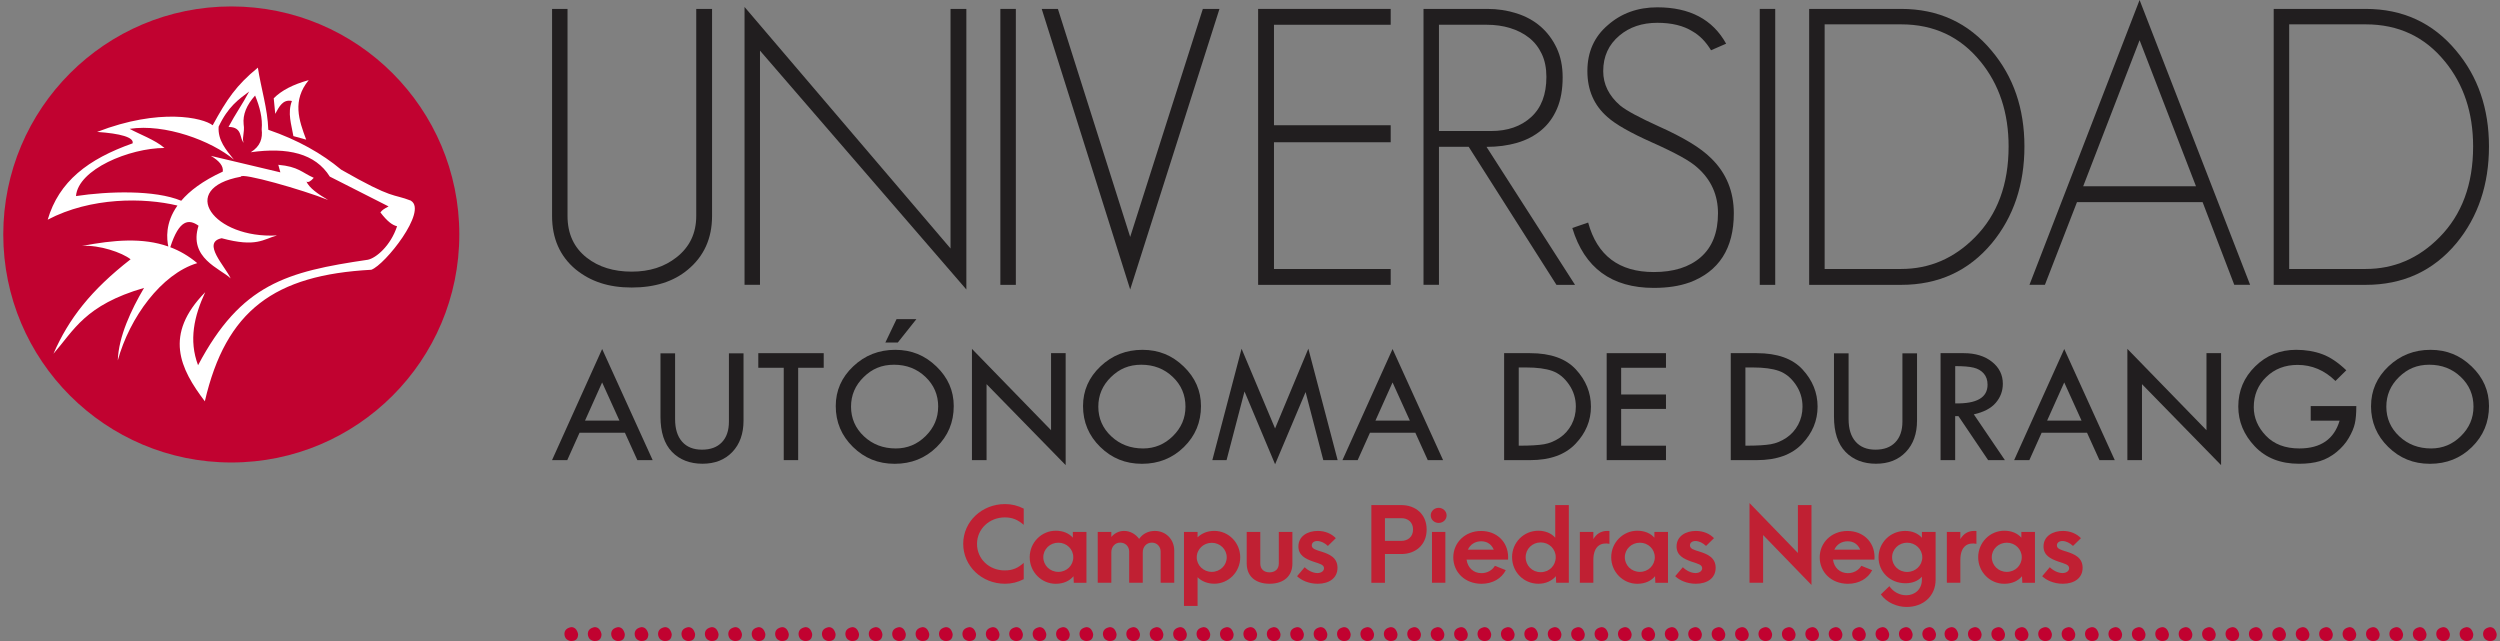 <?xml version="1.0" encoding="UTF-8"?>
<svg id="Capa_1" data-name="Capa 1" xmlns="http://www.w3.org/2000/svg" viewBox="0 0 741.16 190.04">
  <rect x="0" y="0" width="741.16" height="190.04" fill="#808080" stroke="none"/>
  <defs>
    <style>
      .cls-1 {
        fill: #211e1f;
      }

      .cls-2 {
        fill: #fff;
      }

      .cls-3 {
        fill: #c10230;
      }

      .cls-4 {
        fill: #c02033;
      }
    </style>
  </defs>
  <g>
    <g>
      <path class="cls-3" d="M169.35,190.04c-.45,0-.92-.18-1.41-.56-.37-.37-.57-.87-.61-1.5,0-1.12.68-1.81,2.03-2.06,1.02,0,1.7.69,2.03,2.06,0,1.37-.67,2.06-2.03,2.06Z"/>
      <path class="cls-3" d="M176.29,190.04c-.45,0-.92-.18-1.41-.56-.37-.37-.57-.87-.61-1.5,0-1.12.68-1.81,2.03-2.06,1.02,0,1.7.69,2.03,2.06,0,1.37-.68,2.06-2.03,2.06Z"/>
      <path class="cls-3" d="M183.23,190.04c-.46,0-.92-.18-1.42-.56-.37-.37-.57-.87-.62-1.5,0-1.12.68-1.81,2.03-2.06,1.02,0,1.7.69,2.02,2.06,0,1.37-.68,2.06-2.02,2.06Z"/>
      <path class="cls-3" d="M190.17,190.04c-.45,0-.92-.18-1.41-.56-.37-.37-.57-.87-.61-1.5,0-1.12.68-1.81,2.03-2.06,1.02,0,1.7.69,2.03,2.06,0,1.37-.67,2.06-2.03,2.06Z"/>
      <path class="cls-3" d="M197.11,190.04c-.45,0-.92-.18-1.41-.56-.37-.37-.57-.87-.61-1.5,0-1.12.68-1.81,2.03-2.06,1.02,0,1.7.69,2.03,2.06,0,1.37-.67,2.06-2.03,2.06Z"/>
      <path class="cls-3" d="M204.06,190.04c-.45,0-.92-.18-1.42-.56-.36-.37-.57-.87-.61-1.5,0-1.12.68-1.81,2.03-2.06,1.02,0,1.7.69,2.02,2.06,0,1.37-.67,2.06-2.02,2.06Z"/>
      <path class="cls-3" d="M211,190.04c-.45,0-.92-.18-1.42-.56-.37-.37-.57-.87-.61-1.5,0-1.12.68-1.81,2.03-2.06,1.02,0,1.7.69,2.03,2.06,0,1.37-.68,2.06-2.03,2.06Z"/>
      <path class="cls-3" d="M217.94,190.04c-.45,0-.92-.18-1.42-.56-.37-.37-.57-.87-.61-1.5,0-1.12.68-1.81,2.03-2.06,1.02,0,1.69.69,2.03,2.06,0,1.37-.68,2.06-2.03,2.06Z"/>
      <path class="cls-3" d="M224.88,190.04c-.45,0-.92-.18-1.42-.56-.37-.37-.57-.87-.61-1.5,0-1.12.68-1.81,2.03-2.06,1.02,0,1.7.69,2.03,2.06,0,1.37-.68,2.06-2.03,2.06Z"/>
      <path class="cls-3" d="M231.82,190.04c-.45,0-.92-.18-1.41-.56-.37-.37-.57-.87-.61-1.5,0-1.12.68-1.81,2.03-2.06,1.03,0,1.7.69,2.03,2.06,0,1.37-.67,2.06-2.03,2.06Z"/>
      <path class="cls-3" d="M238.76,190.04c-.45,0-.92-.18-1.41-.56-.37-.37-.57-.87-.61-1.5,0-1.12.68-1.81,2.03-2.06,1.02,0,1.7.69,2.02,2.06,0,1.37-.67,2.06-2.02,2.06Z"/>
      <path class="cls-3" d="M245.7,190.04c-.45,0-.92-.18-1.42-.56-.36-.37-.57-.87-.61-1.5,0-1.12.68-1.81,2.03-2.06,1.02,0,1.7.69,2.03,2.06,0,1.37-.67,2.06-2.03,2.06Z"/>
      <path class="cls-3" d="M252.64,190.04c-.45,0-.92-.18-1.41-.56-.37-.37-.57-.87-.61-1.5,0-1.12.68-1.81,2.03-2.06,1.02,0,1.7.69,2.03,2.06,0,1.37-.67,2.06-2.03,2.06Z"/>
      <path class="cls-3" d="M259.59,190.04c-.45,0-.92-.18-1.41-.56-.37-.37-.57-.87-.62-1.5,0-1.12.68-1.81,2.03-2.06,1.02,0,1.7.69,2.02,2.06,0,1.37-.67,2.06-2.02,2.06Z"/>
      <path class="cls-3" d="M266.53,190.04c-.45,0-.92-.18-1.42-.56-.37-.37-.57-.87-.61-1.5,0-1.12.68-1.81,2.03-2.06,1.02,0,1.7.69,2.02,2.06,0,1.37-.67,2.06-2.02,2.06Z"/>
      <path class="cls-3" d="M273.47,190.04c-.45,0-.92-.18-1.42-.56-.37-.37-.57-.87-.61-1.5,0-1.12.68-1.81,2.03-2.06,1.02,0,1.7.69,2.03,2.06,0,1.37-.67,2.06-2.03,2.06Z"/>
      <path class="cls-3" d="M280.41,190.04c-.45,0-.92-.18-1.41-.56-.37-.37-.57-.87-.62-1.5,0-1.12.68-1.81,2.03-2.06,1.03,0,1.7.69,2.03,2.06,0,1.37-.67,2.06-2.03,2.06Z"/>
      <path class="cls-3" d="M287.35,190.04c-.45,0-.92-.18-1.42-.56-.37-.37-.57-.87-.61-1.5,0-1.12.68-1.81,2.03-2.06,1.02,0,1.69.69,2.02,2.06,0,1.37-.67,2.06-2.02,2.06Z"/>
      <path class="cls-3" d="M294.29,190.04c-.45,0-.92-.18-1.41-.56-.37-.37-.57-.87-.61-1.5,0-1.12.68-1.81,2.03-2.06,1.02,0,1.7.69,2.02,2.06,0,1.37-.67,2.06-2.02,2.06Z"/>
      <path class="cls-3" d="M301.23,190.04c-.45,0-.92-.18-1.41-.56-.37-.37-.57-.87-.62-1.5,0-1.12.68-1.81,2.03-2.06,1.03,0,1.7.69,2.03,2.06,0,1.37-.67,2.06-2.03,2.06Z"/>
      <path class="cls-3" d="M308.18,190.04c-.45,0-.92-.18-1.42-.56-.37-.37-.57-.87-.62-1.5,0-1.12.68-1.81,2.03-2.06,1.02,0,1.69.69,2.03,2.06,0,1.37-.67,2.06-2.03,2.06Z"/>
      <path class="cls-3" d="M315.11,190.04c-.45,0-.92-.18-1.41-.56-.37-.37-.57-.87-.61-1.5,0-1.12.67-1.81,2.03-2.06,1.02,0,1.7.69,2.03,2.06,0,1.37-.68,2.06-2.03,2.06Z"/>
      <path class="cls-3" d="M322.06,190.04c-.45,0-.92-.18-1.42-.56-.36-.37-.57-.87-.61-1.5,0-1.12.68-1.81,2.03-2.06,1.02,0,1.7.69,2.03,2.06,0,1.37-.67,2.06-2.03,2.06Z"/>
      <path class="cls-3" d="M329,190.04c-.45,0-.92-.18-1.41-.56-.37-.37-.57-.87-.62-1.5,0-1.12.68-1.81,2.03-2.06,1.02,0,1.7.69,2.03,2.06,0,1.37-.67,2.06-2.03,2.06Z"/>
      <path class="cls-3" d="M335.94,190.04c-.45,0-.92-.18-1.42-.56-.37-.37-.57-.87-.61-1.5,0-1.12.68-1.81,2.03-2.06,1.02,0,1.7.69,2.03,2.06,0,1.37-.68,2.06-2.03,2.06Z"/>
      <path class="cls-3" d="M342.88,190.04c-.45,0-.92-.18-1.42-.56-.36-.37-.57-.87-.61-1.5,0-1.12.68-1.81,2.03-2.06,1.02,0,1.7.69,2.02,2.06,0,1.37-.67,2.06-2.02,2.06Z"/>
      <path class="cls-3" d="M349.82,190.04c-.45,0-.92-.18-1.41-.56-.37-.37-.57-.87-.61-1.5,0-1.12.68-1.81,2.03-2.06,1.03,0,1.7.69,2.03,2.06,0,1.37-.67,2.06-2.03,2.06Z"/>
      <path class="cls-3" d="M356.76,190.04c-.45,0-.92-.18-1.42-.56-.37-.37-.57-.87-.61-1.5,0-1.12.68-1.81,2.03-2.06,1.02,0,1.7.69,2.03,2.06,0,1.37-.67,2.06-2.03,2.06Z"/>
      <path class="cls-3" d="M363.7,190.04c-.45,0-.92-.18-1.41-.56-.37-.37-.57-.87-.61-1.5,0-1.12.68-1.81,2.02-2.06,1.02,0,1.7.69,2.03,2.06,0,1.37-.67,2.06-2.03,2.06Z"/>
      <path class="cls-3" d="M370.64,190.04c-.45,0-.92-.18-1.41-.56-.36-.37-.57-.87-.61-1.5,0-1.12.68-1.81,2.03-2.06,1.02,0,1.7.69,2.03,2.06,0,1.37-.68,2.06-2.03,2.06Z"/>
      <path class="cls-3" d="M377.59,190.04c-.45,0-.92-.18-1.41-.56-.37-.37-.57-.87-.61-1.5,0-1.12.68-1.81,2.03-2.06,1.02,0,1.7.69,2.03,2.06,0,1.37-.67,2.06-2.03,2.06Z"/>
      <path class="cls-3" d="M384.53,190.04c-.45,0-.92-.18-1.41-.56-.37-.37-.57-.87-.61-1.5,0-1.12.68-1.81,2.03-2.06,1.02,0,1.7.69,2.02,2.06,0,1.37-.67,2.06-2.02,2.06Z"/>
      <path class="cls-3" d="M391.47,190.04c-.45,0-.92-.18-1.41-.56-.37-.37-.57-.87-.61-1.5,0-1.12.68-1.81,2.03-2.06,1.02,0,1.7.69,2.03,2.06,0,1.37-.67,2.06-2.03,2.06Z"/>
      <path class="cls-3" d="M398.41,190.04c-.45,0-.92-.18-1.42-.56-.36-.37-.57-.87-.61-1.5,0-1.12.68-1.81,2.03-2.06,1.03,0,1.7.69,2.02,2.06,0,1.37-.67,2.06-2.02,2.06Z"/>
      <path class="cls-3" d="M405.35,190.04c-.46,0-.92-.18-1.42-.56-.37-.37-.57-.87-.62-1.5,0-1.12.68-1.81,2.03-2.06,1.02,0,1.7.69,2.02,2.06,0,1.37-.67,2.06-2.02,2.06Z"/>
      <path class="cls-3" d="M412.29,190.04c-.45,0-.92-.18-1.42-.56-.36-.37-.57-.87-.61-1.5,0-1.12.68-1.81,2.03-2.06,1.02,0,1.7.69,2.02,2.06,0,1.37-.67,2.06-2.02,2.06Z"/>
      <path class="cls-3" d="M419.23,190.04c-.45,0-.92-.18-1.42-.56-.36-.37-.57-.87-.61-1.5,0-1.12.68-1.81,2.03-2.06,1.03,0,1.7.69,2.03,2.06,0,1.37-.68,2.06-2.03,2.06Z"/>
      <path class="cls-3" d="M426.18,190.04c-.45,0-.92-.18-1.41-.56-.37-.37-.57-.87-.62-1.5,0-1.12.68-1.81,2.03-2.06,1.02,0,1.7.69,2.02,2.06,0,1.37-.67,2.06-2.02,2.06Z"/>
      <path class="cls-3" d="M433.12,190.04c-.45,0-.92-.18-1.42-.56-.37-.37-.57-.87-.61-1.5,0-1.12.68-1.81,2.03-2.06,1.02,0,1.7.69,2.03,2.06,0,1.37-.67,2.06-2.03,2.06Z"/>
      <path class="cls-3" d="M440.06,190.04c-.45,0-.92-.18-1.42-.56-.37-.37-.57-.87-.61-1.5,0-1.12.68-1.81,2.03-2.06,1.02,0,1.7.69,2.03,2.06,0,1.37-.68,2.06-2.03,2.06Z"/>
      <path class="cls-3" d="M447,190.04c-.45,0-.92-.18-1.41-.56-.37-.37-.57-.87-.62-1.5,0-1.12.68-1.81,2.03-2.06,1.02,0,1.7.69,2.03,2.06,0,1.37-.67,2.06-2.03,2.06Z"/>
      <path class="cls-3" d="M453.94,190.04c-.45,0-.92-.18-1.42-.56-.37-.37-.57-.87-.61-1.5,0-1.12.68-1.81,2.03-2.06,1.02,0,1.69.69,2.02,2.06,0,1.37-.67,2.06-2.02,2.06Z"/>
      <path class="cls-3" d="M460.88,190.04c-.45,0-.92-.18-1.41-.56-.37-.37-.57-.87-.61-1.5,0-1.12.68-1.81,2.03-2.06,1.03,0,1.7.69,2.02,2.06,0,1.37-.67,2.06-2.02,2.06Z"/>
      <path class="cls-3" d="M467.82,190.04c-.45,0-.92-.18-1.42-.56-.37-.37-.57-.87-.61-1.5,0-1.12.68-1.81,2.03-2.06,1.02,0,1.7.69,2.02,2.06,0,1.37-.67,2.06-2.02,2.06Z"/>
      <path class="cls-3" d="M474.77,190.04c-.45,0-.92-.18-1.42-.56-.37-.37-.57-.87-.62-1.5,0-1.12.68-1.81,2.03-2.06,1.02,0,1.69.69,2.02,2.06,0,1.37-.67,2.06-2.02,2.06Z"/>
      <path class="cls-3" d="M481.7,190.04c-.45,0-.92-.18-1.42-.56-.36-.37-.57-.87-.61-1.5,0-1.12.68-1.81,2.03-2.06,1.02,0,1.7.69,2.03,2.06,0,1.37-.67,2.06-2.03,2.06Z"/>
      <path class="cls-3" d="M488.65,190.04c-.45,0-.92-.18-1.41-.56-.37-.37-.58-.87-.61-1.5,0-1.12.68-1.81,2.03-2.06,1.02,0,1.7.69,2.02,2.06,0,1.37-.67,2.06-2.02,2.06Z"/>
      <path class="cls-3" d="M495.59,190.04c-.45,0-.92-.18-1.41-.56-.37-.37-.57-.87-.62-1.5,0-1.12.68-1.81,2.03-2.06,1.02,0,1.7.69,2.03,2.06,0,1.37-.67,2.06-2.03,2.06Z"/>
      <path class="cls-3" d="M502.53,190.04c-.45,0-.92-.18-1.42-.56-.37-.37-.57-.87-.61-1.5,0-1.12.68-1.81,2.03-2.06,1.02,0,1.7.69,2.02,2.06,0,1.37-.67,2.06-2.02,2.06Z"/>
      <path class="cls-3" d="M509.47,190.04c-.45,0-.92-.18-1.42-.56-.37-.37-.57-.87-.61-1.5,0-1.12.68-1.81,2.03-2.06,1.02,0,1.7.69,2.02,2.06,0,1.37-.67,2.06-2.02,2.06Z"/>
      <path class="cls-3" d="M516.41,190.04c-.45,0-.92-.18-1.41-.56-.37-.37-.57-.87-.61-1.5,0-1.12.68-1.81,2.03-2.06,1.03,0,1.7.69,2.03,2.06,0,1.37-.68,2.06-2.03,2.06Z"/>
      <path class="cls-3" d="M523.36,190.04c-.45,0-.93-.18-1.42-.56-.37-.37-.57-.87-.62-1.5,0-1.12.68-1.81,2.03-2.06,1.02,0,1.7.69,2.02,2.06,0,1.37-.68,2.06-2.02,2.06Z"/>
      <path class="cls-3" d="M530.29,190.04c-.45,0-.92-.18-1.41-.56-.37-.37-.57-.87-.61-1.5,0-1.12.68-1.81,2.03-2.06,1.03,0,1.7.69,2.03,2.06,0,1.37-.67,2.06-2.03,2.06Z"/>
      <path class="cls-3" d="M537.24,190.04c-.45,0-.92-.18-1.41-.56-.37-.37-.57-.87-.61-1.5,0-1.12.68-1.81,2.03-2.06,1.02,0,1.7.69,2.02,2.06,0,1.37-.67,2.06-2.02,2.06Z"/>
      <path class="cls-3" d="M544.18,190.04c-.45,0-.92-.18-1.41-.56-.37-.37-.57-.87-.62-1.5,0-1.12.68-1.81,2.03-2.06,1.03,0,1.7.69,2.03,2.06,0,1.37-.67,2.06-2.03,2.06Z"/>
      <path class="cls-3" d="M551.12,190.04c-.45,0-.92-.18-1.41-.56-.37-.37-.57-.87-.61-1.5,0-1.12.68-1.81,2.03-2.06,1.02,0,1.7.69,2.02,2.06,0,1.37-.67,2.06-2.02,2.06Z"/>
      <path class="cls-3" d="M558.06,190.04c-.45,0-.92-.18-1.41-.56-.37-.37-.57-.87-.62-1.5,0-1.12.68-1.81,2.03-2.06,1.02,0,1.69.69,2.02,2.06,0,1.37-.67,2.06-2.02,2.06Z"/>
      <path class="cls-3" d="M565,190.04c-.45,0-.92-.18-1.42-.56-.37-.37-.57-.87-.61-1.5,0-1.12.68-1.81,2.03-2.06,1.02,0,1.7.69,2.03,2.06,0,1.37-.67,2.06-2.03,2.06Z"/>
      <path class="cls-3" d="M571.94,190.04c-.45,0-.92-.18-1.42-.56-.37-.37-.57-.87-.62-1.5,0-1.12.68-1.81,2.03-2.06,1.02,0,1.7.69,2.03,2.06,0,1.37-.67,2.06-2.03,2.06Z"/>
    </g>
    <g>
      <path class="cls-3" d="M578.51,190.04c-.45,0-.92-.18-1.41-.56-.37-.37-.57-.87-.61-1.5,0-1.12.68-1.81,2.03-2.06,1.02,0,1.7.69,2.03,2.06,0,1.37-.67,2.06-2.03,2.06Z"/>
      <path class="cls-3" d="M585.46,190.04c-.45,0-.92-.18-1.42-.56-.37-.37-.57-.87-.61-1.5,0-1.12.68-1.81,2.03-2.06,1.02,0,1.7.69,2.02,2.06,0,1.37-.67,2.06-2.02,2.06Z"/>
      <path class="cls-3" d="M592.4,190.04c-.45,0-.92-.18-1.42-.56-.37-.37-.57-.87-.61-1.5,0-1.12.68-1.81,2.03-2.06,1.02,0,1.7.69,2.02,2.06,0,1.37-.68,2.06-2.02,2.06Z"/>
      <path class="cls-3" d="M599.34,190.04c-.45,0-.92-.18-1.41-.56-.37-.37-.57-.87-.62-1.5,0-1.12.68-1.81,2.03-2.06,1.03,0,1.7.69,2.03,2.06,0,1.37-.68,2.06-2.03,2.06Z"/>
      <path class="cls-3" d="M606.28,190.04c-.45,0-.92-.18-1.41-.56-.37-.37-.57-.87-.61-1.5,0-1.12.68-1.81,2.03-2.06,1.03,0,1.7.69,2.03,2.06,0,1.37-.67,2.06-2.03,2.06Z"/>
      <path class="cls-3" d="M613.22,190.04c-.45,0-.92-.18-1.41-.56-.37-.37-.57-.87-.61-1.5,0-1.12.68-1.81,2.03-2.06,1.02,0,1.7.69,2.02,2.06,0,1.37-.67,2.06-2.02,2.06Z"/>
      <path class="cls-3" d="M620.16,190.04c-.45,0-.92-.18-1.41-.56-.37-.37-.57-.87-.62-1.5,0-1.12.68-1.81,2.03-2.06,1.03,0,1.7.69,2.03,2.06,0,1.37-.68,2.06-2.03,2.06Z"/>
      <path class="cls-3" d="M627.11,190.04c-.45,0-.92-.18-1.42-.56-.36-.37-.57-.87-.61-1.5,0-1.12.68-1.81,2.03-2.06,1.02,0,1.7.69,2.02,2.06,0,1.37-.67,2.06-2.02,2.06Z"/>
      <path class="cls-3" d="M634.05,190.04c-.45,0-.92-.18-1.41-.56-.37-.37-.58-.87-.62-1.5,0-1.12.68-1.81,2.03-2.06,1.02,0,1.69.69,2.02,2.06,0,1.37-.67,2.06-2.02,2.06Z"/>
      <path class="cls-3" d="M640.99,190.04c-.45,0-.92-.18-1.42-.56-.37-.37-.57-.87-.61-1.5,0-1.12.67-1.81,2.03-2.06,1.02,0,1.69.69,2.02,2.06,0,1.37-.68,2.06-2.02,2.06Z"/>
      <path class="cls-3" d="M647.93,190.04c-.45,0-.92-.18-1.42-.56-.37-.37-.57-.87-.61-1.5,0-1.12.68-1.81,2.03-2.06,1.03,0,1.7.69,2.03,2.06,0,1.37-.68,2.06-2.03,2.06Z"/>
      <path class="cls-3" d="M654.87,190.04c-.45,0-.93-.18-1.42-.56-.37-.37-.57-.87-.61-1.5,0-1.12.68-1.81,2.03-2.06,1.02,0,1.7.69,2.02,2.06,0,1.37-.67,2.06-2.02,2.06Z"/>
      <path class="cls-3" d="M661.81,190.04c-.45,0-.92-.18-1.41-.56-.37-.37-.57-.87-.61-1.5,0-1.12.68-1.81,2.03-2.06,1.02,0,1.7.69,2.02,2.06,0,1.37-.67,2.06-2.02,2.06Z"/>
      <path class="cls-3" d="M668.75,190.04c-.45,0-.92-.18-1.42-.56-.37-.37-.57-.87-.61-1.5,0-1.12.68-1.81,2.03-2.06,1.02,0,1.7.69,2.03,2.06,0,1.37-.68,2.06-2.03,2.06Z"/>
      <path class="cls-3" d="M675.69,190.04c-.45,0-.92-.18-1.42-.56-.37-.37-.57-.87-.61-1.5,0-1.12.68-1.81,2.03-2.06,1.02,0,1.7.69,2.02,2.06,0,1.37-.67,2.06-2.02,2.06Z"/>
      <path class="cls-3" d="M682.64,190.04c-.45,0-.92-.18-1.41-.56-.37-.37-.58-.87-.62-1.5,0-1.12.68-1.81,2.03-2.06,1.02,0,1.7.69,2.03,2.06,0,1.37-.68,2.06-2.03,2.06Z"/>
      <path class="cls-3" d="M689.58,190.04c-.45,0-.92-.18-1.42-.56-.36-.37-.57-.87-.61-1.5,0-1.12.68-1.81,2.03-2.06,1.02,0,1.7.69,2.02,2.06,0,1.37-.67,2.06-2.02,2.06Z"/>
      <path class="cls-3" d="M696.52,190.04c-.45,0-.92-.18-1.42-.56-.36-.37-.57-.87-.61-1.5,0-1.12.68-1.81,2.03-2.06,1.02,0,1.7.69,2.02,2.06,0,1.37-.67,2.06-2.02,2.06Z"/>
      <path class="cls-3" d="M703.46,190.04c-.45,0-.92-.18-1.41-.56-.37-.37-.57-.87-.61-1.5,0-1.12.68-1.81,2.03-2.06,1.02,0,1.7.69,2.02,2.06,0,1.37-.67,2.06-2.02,2.06Z"/>
      <path class="cls-3" d="M710.4,190.04c-.45,0-.92-.18-1.42-.56-.37-.37-.57-.87-.61-1.5,0-1.12.68-1.81,2.03-2.06,1.02,0,1.7.69,2.03,2.06,0,1.37-.68,2.06-2.03,2.06Z"/>
      <path class="cls-3" d="M717.34,190.04c-.45,0-.92-.18-1.41-.56-.37-.37-.57-.87-.61-1.5,0-1.12.68-1.81,2.03-2.06,1.03,0,1.7.69,2.03,2.06,0,1.37-.67,2.06-2.03,2.06Z"/>
      <path class="cls-3" d="M724.28,190.04c-.45,0-.92-.18-1.41-.56-.37-.37-.57-.87-.61-1.5,0-1.12.67-1.81,2.03-2.06,1.02,0,1.7.69,2.02,2.06,0,1.37-.67,2.06-2.02,2.06Z"/>
      <path class="cls-3" d="M731.23,190.04c-.45,0-.92-.18-1.42-.56-.37-.37-.57-.87-.62-1.5,0-1.12.68-1.81,2.03-2.06,1.02,0,1.7.69,2.02,2.06,0,1.37-.67,2.06-2.02,2.06Z"/>
      <path class="cls-3" d="M738.16,190.04c-.45,0-.92-.18-1.41-.56-.37-.37-.57-.87-.61-1.5,0-1.12.68-1.81,2.03-2.06,1.02,0,1.7.69,2.02,2.06,0,1.37-.67,2.06-2.02,2.06Z"/>
    </g>
  </g>
  <g>
    <path class="cls-3" d="M136.17,69.52c0,37.34-30.27,67.59-67.59,67.59S.97,106.85.97,69.52,31.22,1.91,68.58,1.91s67.59,30.28,67.59,67.61Z"/>
    <g>
      <g>
        <path class="cls-1" d="M178.52,103.48l14.97,32.93h-4.54l-3.68-8.11h-13.46l-3.64,8.11h-4.51l14.85-32.93ZM178.51,113.38l-5.07,11.31h10.2l-5.13-11.31Z"/>
        <path class="cls-1" d="M195.81,104.75h4.33v19.5c0,2.89.69,5.12,2.08,6.69,1.38,1.58,3.35,2.37,5.89,2.37s4.49-.72,5.89-2.18c1.4-1.45,2.1-3.5,2.1-6.14v-20.24h4.33v19.94c0,3.88-1.11,6.99-3.32,9.31-2.22,2.32-5.17,3.48-8.85,3.48s-6.78-1.17-9.05-3.53c-2.27-2.36-3.4-5.83-3.4-10.43v-18.77Z"/>
        <path class="cls-1" d="M224.81,104.7h19.39v4.33h-7.57v27.38h-4.28v-27.38h-7.54v-4.33Z"/>
        <path class="cls-1" d="M247.77,120.37c0-4.57,1.73-8.5,5.18-11.76,3.45-3.27,7.6-4.9,12.45-4.9s8.81,1.65,12.22,4.94c3.42,3.29,5.13,7.2,5.13,11.73,0,4.8-1.69,8.85-5.07,12.16-3.38,3.31-7.52,4.96-12.44,4.96s-8.97-1.67-12.37-5c-3.4-3.33-5.1-7.37-5.1-12.12ZM278.14,120.57c0-3.5-1.26-6.44-3.78-8.84-2.52-2.4-5.63-3.6-9.31-3.6s-6.51,1.22-9,3.66c-2.5,2.44-3.75,5.36-3.75,8.78s1.28,6.4,3.84,8.79c2.56,2.4,5.71,3.59,9.42,3.59,3.42,0,6.37-1.22,8.85-3.67,2.48-2.45,3.72-5.35,3.72-8.72ZM262.48,101.54l3.31-6.92h5.88l-5.5,6.92h-3.69Z"/>
        <path class="cls-1" d="M288.15,103.43l23.45,24.11v-22.84h4.33v33.19l-23.45-24v22.52h-4.33v-32.98Z"/>
        <path class="cls-1" d="M321.08,120.37c0-4.57,1.73-8.5,5.18-11.76,3.45-3.27,7.6-4.9,12.44-4.9s8.81,1.65,12.22,4.94c3.42,3.29,5.13,7.2,5.13,11.73,0,4.8-1.69,8.85-5.07,12.16-3.38,3.31-7.52,4.96-12.43,4.96s-8.97-1.67-12.37-5c-3.4-3.33-5.1-7.37-5.1-12.12ZM351.45,120.57c0-3.5-1.26-6.44-3.78-8.84-2.52-2.4-5.63-3.6-9.31-3.6s-6.5,1.22-9,3.66c-2.5,2.44-3.75,5.36-3.75,8.78s1.28,6.4,3.85,8.79c2.56,2.4,5.71,3.59,9.42,3.59,3.42,0,6.37-1.22,8.85-3.67,2.48-2.45,3.72-5.35,3.72-8.72Z"/>
        <path class="cls-1" d="M387.88,103.38l8.68,33.03h-4.25l-5.25-20.18-9.04,21.41-9.07-21.58-5.32,20.36h-4.22l8.67-33.03,9.93,23.63,9.86-23.63Z"/>
        <path class="cls-1" d="M412.85,103.48l14.97,32.93h-4.54l-3.68-8.11h-13.46l-3.64,8.11h-4.51l14.85-32.93ZM412.84,113.38l-5.07,11.31h10.2l-5.13-11.31Z"/>
        <path class="cls-1" d="M445.92,104.7h7.69c6.09,0,10.62,1.61,13.59,4.83,2.97,3.22,4.46,6.89,4.46,11.03s-1.54,7.85-4.61,11.05c-3.07,3.2-7.53,4.8-13.39,4.8h-7.74v-31.71ZM450.25,108.93v23.2h.25c3.22,0,5.64-.15,7.27-.43,1.63-.29,3.17-.93,4.63-1.91,1.46-.98,2.62-2.28,3.49-3.89.86-1.62,1.29-3.4,1.29-5.34,0-2.44-.69-4.65-2.07-6.62-1.38-1.98-3.02-3.3-4.94-3.98-1.92-.68-4.49-1.02-7.73-1.02h-2.19Z"/>
        <path class="cls-1" d="M476.32,104.7h17.58v4.33h-13.29v7.92h13.29v4.28h-13.29v10.9h13.29v4.28h-17.58v-31.71Z"/>
        <path class="cls-1" d="M513.11,104.7h7.69c6.09,0,10.62,1.61,13.59,4.83,2.97,3.22,4.46,6.89,4.46,11.03s-1.54,7.85-4.61,11.05c-3.07,3.2-7.53,4.8-13.39,4.8h-7.74v-31.71ZM517.45,108.93v23.2h.25c3.22,0,5.64-.15,7.27-.43,1.63-.29,3.17-.93,4.63-1.91,1.46-.98,2.62-2.28,3.49-3.89.86-1.62,1.29-3.4,1.29-5.34,0-2.44-.69-4.65-2.06-6.62-1.38-1.98-3.03-3.3-4.95-3.98-1.92-.68-4.49-1.02-7.73-1.02h-2.19Z"/>
        <path class="cls-1" d="M543.71,104.75h4.33v19.5c0,2.89.69,5.12,2.08,6.69,1.39,1.58,3.35,2.37,5.88,2.37s4.49-.72,5.89-2.18c1.4-1.45,2.11-3.5,2.11-6.14v-20.24h4.33v19.94c0,3.88-1.1,6.99-3.32,9.31-2.21,2.32-5.16,3.48-8.85,3.48s-6.78-1.17-9.05-3.53c-2.27-2.36-3.4-5.83-3.4-10.43v-18.77Z"/>
        <path class="cls-1" d="M575.32,104.7h6.87c3.42,0,6.2.85,8.35,2.55,2.15,1.7,3.23,3.88,3.23,6.53,0,2.12-.7,4-2.09,5.63-1.39,1.63-3.56,2.77-6.51,3.43l9.21,13.57h-4.97l-8.8-13.04h-.97v13.04h-4.33v-31.71ZM579.65,108.54v11.05c6.39.13,9.59-1.72,9.59-5.55,0-1.34-.37-2.44-1.12-3.3-.75-.86-1.74-1.44-2.99-1.74-1.24-.31-3.07-.46-5.48-.46Z"/>
        <path class="cls-1" d="M611.98,103.48l14.97,32.93h-4.54l-3.68-8.11h-13.46l-3.64,8.11h-4.51l14.85-32.93ZM611.97,113.38l-5.07,11.31h10.2l-5.13-11.31Z"/>
        <path class="cls-1" d="M630.69,103.43l23.45,24.11v-22.84h4.33v33.19l-23.45-24v22.52h-4.33v-32.98Z"/>
        <path class="cls-1" d="M695.59,109.78l-3.21,3.16c-3.24-3.17-6.98-4.76-11.23-4.76-3.72,0-6.81,1.19-9.28,3.58-2.47,2.39-3.71,5.37-3.71,8.95,0,3.13,1.2,5.96,3.6,8.47,2.4,2.51,5.71,3.77,9.92,3.77,6.33,0,10.3-2.75,11.93-8.24h-8.57v-4.33h13.52c0,2.17-.14,3.9-.44,5.2-.29,1.29-.89,2.72-1.81,4.28-.91,1.56-2.13,2.95-3.65,4.19-1.52,1.23-3.14,2.12-4.88,2.65-1.73.53-3.81.79-6.21.79-5.48,0-9.85-1.72-13.11-5.16-3.26-3.44-4.89-7.38-4.89-11.81,0-4.66,1.67-8.63,5.01-11.9,3.34-3.28,7.38-4.91,12.12-4.91,2.83,0,5.4.43,7.73,1.28,2.33.85,4.72,2.45,7.16,4.79Z"/>
        <path class="cls-1" d="M702.93,120.37c0-4.57,1.73-8.5,5.17-11.76,3.46-3.27,7.6-4.9,12.45-4.9s8.8,1.65,12.22,4.94c3.42,3.29,5.13,7.2,5.13,11.73,0,4.8-1.69,8.85-5.07,12.16-3.38,3.31-7.52,4.96-12.44,4.96s-8.97-1.67-12.37-5c-3.4-3.33-5.1-7.37-5.1-12.12ZM733.3,120.57c0-3.5-1.26-6.44-3.78-8.84-2.52-2.4-5.63-3.6-9.31-3.6s-6.5,1.22-9,3.66c-2.5,2.44-3.75,5.36-3.75,8.78s1.28,6.4,3.85,8.79c2.56,2.4,5.71,3.59,9.42,3.59,3.42,0,6.37-1.22,8.85-3.67,2.48-2.45,3.72-5.35,3.72-8.72Z"/>
      </g>
      <g>
        <path class="cls-1" d="M203.89,79.97c-4.2,3.51-9.75,5.27-16.62,5.27s-12.18-1.79-16.61-5.38c-4.66-3.9-6.99-9.17-6.99-15.82V2.64h4.58v61.4c0,5.27,1.91,9.4,5.73,12.38,3.51,2.74,7.95,4.11,13.29,4.11s9.7-1.42,13.29-4.24c3.9-3.06,5.85-7.14,5.85-12.26V2.64h4.69v61.4c0,6.65-2.41,11.96-7.21,15.93Z"/>
        <path class="cls-1" d="M225.31,15.01v69.43h-4.58V2.07l61.07,71.6V2.64h4.69v83.18L225.31,15.01Z"/>
        <path class="cls-1" d="M296.57,84.44V2.64h4.59v81.81h-4.59Z"/>
        <path class="cls-1" d="M335.06,85.82L308.83,2.64h4.8l21.43,67.6L356.6,2.64h4.93l-26.47,83.18Z"/>
        <path class="cls-1" d="M372.99,84.44V2.64h39.3v4.7h-34.6v29.79h34.6v5.04h-34.6v37.58h34.6v4.7h-39.3Z"/>
        <path class="cls-1" d="M461.43,84.44l-26.01-40.91h-8.82v40.91h-4.58V2.64h18.91c3.05,0,5.95.44,8.7,1.32,2.75.88,5.12,2.18,7.1,3.9,1.99,1.73,3.57,3.84,4.76,6.36,1.19,2.52,1.78,5.43,1.78,8.7,0,3.59-.55,6.7-1.66,9.28-1.11,2.6-2.67,4.73-4.7,6.42-2.02,1.68-4.42,2.92-7.16,3.72-2.75.8-5.77,1.2-9.05,1.2l26.24,40.91h-5.5ZM457.08,15.99c-.92-1.95-2.18-3.55-3.78-4.81-1.61-1.27-3.48-2.22-5.62-2.87-2.13-.65-4.42-.97-6.88-.97h-14.2v31.5h15.47c4.88,0,8.84-1.37,11.85-4.12,3.02-2.75,4.53-6.72,4.53-11.92,0-2.6-.45-4.87-1.37-6.81Z"/>
        <path class="cls-1" d="M500.84,83.75c-2.98,1.07-6.49,1.6-10.54,1.6-12.52,0-20.59-5.92-24.17-17.76l4.7-1.61c2.67,9.78,9.16,14.67,19.47,14.67,5.88,0,10.5-1.45,13.86-4.36,3.45-2.98,5.16-7.34,5.16-13.06,0-5.42-2.02-9.93-6.08-13.52-1.07-.99-2.71-2.1-4.92-3.32-2.22-1.22-5.04-2.6-8.48-4.13-6.49-2.9-10.92-5.42-13.28-7.56-3.97-3.44-5.96-7.98-5.96-13.63s2.03-10.19,6.07-13.63c3.97-3.5,8.86-5.27,14.67-5.27,9.62,0,16.42,3.6,20.39,10.78l-4.47,1.95c-1.53-2.52-3.36-4.39-5.5-5.61-2.68-1.68-6.15-2.53-10.43-2.53-4.5,0-8.25,1.26-11.23,3.78-3.2,2.68-4.81,6.19-4.81,10.55,0,3.9,1.68,7.29,5.04,10.2,1.9,1.54,5.73,3.59,11.46,6.19,3.59,1.6,6.68,3.19,9.28,4.76,2.6,1.56,4.69,3.15,6.3,4.76,4.43,4.35,6.64,9.77,6.64,16.26,0,10.39-4.39,17.23-13.18,20.51Z"/>
        <path class="cls-1" d="M521.7,84.44V2.64h4.59v81.81h-4.59Z"/>
        <path class="cls-1" d="M590.54,72.07c-6.87,8.25-15.84,12.38-26.92,12.38h-27.27V2.64h27.27c11,0,19.94,4.12,26.81,12.38,6.5,7.71,9.74,17.18,9.74,28.41s-3.2,20.85-9.63,28.64ZM587.12,18.22c-5.96-7.33-13.79-11-23.5-11h-22.68v72.52h22.68c8.41,0,15.71-3.13,21.89-9.4,6.65-6.71,9.97-15.69,9.97-26.92,0-10.01-2.79-18.41-8.36-25.21Z"/>
        <path class="cls-1" d="M662.38,84.44l-9.39-24.52h-37.24l-9.51,24.52h-4.58L634.31,0l32.77,84.44h-4.7ZM634.31,11.92l-16.72,43.3h33.44l-16.72-43.3Z"/>
        <path class="cls-1" d="M728.26,72.07c-6.87,8.25-15.85,12.38-26.92,12.38h-27.27V2.64h27.27c11,0,19.93,4.12,26.81,12.38,6.49,7.71,9.74,17.18,9.74,28.41s-3.21,20.85-9.63,28.64ZM724.82,18.22c-5.96-7.33-13.78-11-23.48-11h-22.68v72.52h22.68c8.4,0,15.7-3.13,21.88-9.4,6.64-6.71,9.97-15.69,9.97-26.92,0-10.01-2.8-18.41-8.37-25.21Z"/>
      </g>
    </g>
    <g>
      <polygon class="cls-2" points="97.3 59.29 97.29 59.29 97.3 59.29 97.3 59.29"/>
      <path class="cls-2" d="M86.54,29.94c-1.37,3.62-.13,6.98.44,10.41,1.27.35,2.53.7,3.8,1.05-2.2-5.82-4.18-11.64.75-17.65-4.65,1.28-8.11,3.08-10.38,5.39.15,1.54.3,3.08.45,4.61,1.16-2.11,2.23-4.39,4.94-3.81Z"/>
      <path class="cls-2" d="M121.86,59.5c-5.63-2.21-4.92-.17-20.71-9.2-5.73-4.79-12.81-8.8-21.61-11.83-.19-6.22-2.16-12.27-3.09-18.42-6.42,5.25-9.19,9.39-13.4,17.09-2.81-2.23-15.72-5.22-34.27,1.97,6.85.46,11.03,1.6,10.53,3.39-13.23,4.66-21.85,11.31-25.17,22.63,12.84-6.74,28.54-6.57,38.47-4.19-3.71,5.22-3.17,9.95-2.71,12.14-7.6-2.69-16.13-1.96-25.58-.17,5.2-.35,11.89,1.98,14.4,3.96-11.78,9.17-18.35,17.63-22.87,28,6.1-6.98,9.34-14.43,26.86-19.52-3.82,6.49-7.55,14.41-7.79,21.5,3.5-12.72,12.94-25.65,23.56-28.84-2.54-2.13-5.2-3.66-8-4.72,2.64-8.21,5.49-8.44,8.38-6.37-3.04,9.6,6.42,12.66,9.52,15.62-1.57-3.53-8.72-10.66-2.66-11.91,10.31,2.78,12.3.3,16.41-.83-18.83,1.06-29.69-13.94-10.72-17.41.06-1.32,18.38,3.88,25.86,6.9-3.01-1.76-5.56-3.55-6.43-5.47.51.36,1.23,0,2.18-1.1-3.5-1.55-4.56-3.33-10.51-3.86.21.75.41,1.49.61,2.24-6.87-1.63-13.74-3.26-20.61-4.89,2.44,1.44,3.78,2.98,3.54,4.67-5.98,2.75-9.85,5.73-12.32,8.64-7.83-3.27-21.72-2.82-31.2-1.39.64-7.94,15.86-14.23,26.23-14.26-2.73-2.4-7.67-4.17-10.32-5.67,10.43-1.62,24.29,3.54,30.9,9.12-2.32-2.89-4.8-5.71-4.52-9.77,2.78-5.91,5.92-8.09,9.06-10.42-2.11,3.95-4.03,6.55-6.13,10.5,4.4.02,3.13,3.72,4.61,4.73-.85-.88.3-3.13-.13-5.53-.28-2.84.85-5.68,3.4-8.5,1.4,3.4,2.26,6.75,1.95,10.02.32,2.64-.36,5.01-3.24,6.79,10.91-1.54,19.13.34,23.44,7.22,5.81,2.95,11.62,5.89,17.42,8.84-1.53.83-1.88,1.06-2.42,1.79,2.07,2.69,3.57,3.78,4.94,4.09-1.92,5.81-6.23,9.44-8.67,9.93-24.1,3.54-37.58,7.18-50.33,31.27-2.8-7.43-1.15-14.6,2.12-21.65-12.37,12.61-7.47,22.66-.11,32.35,6.26-27.04,20.69-37.46,49.35-39,4.1-1.48,16.73-17.43,11.77-20.45Z"/>
    </g>
    <g>
      <path class="cls-4" d="M285.56,161.22c0-6.61,5.55-11.78,12.39-11.78,2.01,0,3.78.45,5.55,1.35v4.81c-1.77-1.53-3.38-2.21-5.61-2.21-4.59,0-8.24,3.44-8.24,7.86s3.56,7.86,8.21,7.86c2.39,0,3.94-.72,5.64-2.24v4.84c-1.77.9-3.53,1.35-5.55,1.35-6.91,0-12.39-5.26-12.39-11.84Z"/>
      <path class="cls-4" d="M305.27,165.2c0-4.37,3.5-7.86,7.71-7.86,2.23,0,3.94.78,5.08,2.06v-1.7h4.03v15.07h-3.75l-.09-1.94c-1.18,1.4-2.94,2.24-5.27,2.24-4.21,0-7.71-3.47-7.71-7.86ZM318.19,165.2c0-2.39-1.95-4.31-4.43-4.31s-4.46,1.91-4.46,4.31,1.95,4.34,4.46,4.34,4.43-1.94,4.43-4.34Z"/>
      <path class="cls-4" d="M325.44,157.69h4.03v1.5c.93-1.11,2.26-1.79,3.78-1.79,1.77,0,3.38.9,4.46,2.36,1.02-1.46,2.63-2.36,4.65-2.36,3.32,0,5.76,2.54,5.76,5.83v9.54h-4.03v-9.24c0-1.49-1.08-2.66-2.6-2.66-1.64,0-2.7,1.28-2.7,2.84v9.06h-4.03v-9.24c0-1.49-1.08-2.66-2.66-2.66s-2.63,1.28-2.63,2.84v9.06h-4.03v-15.07Z"/>
      <path class="cls-4" d="M351.01,157.69h4.03v1.61c1.24-1.2,2.91-1.91,4.96-1.91,4.21,0,7.68,3.47,7.68,7.83s-3.47,7.83-7.68,7.83c-2.04,0-3.72-.72-4.96-1.91v8.49h-4.03v-21.95ZM363.68,165.23c0-2.39-1.98-4.31-4.43-4.31s-4.46,1.91-4.46,4.31,2.01,4.31,4.46,4.31,4.43-1.91,4.43-4.31Z"/>
      <path class="cls-4" d="M369.6,167.11v-9.42h4.03v9.39c0,1.73,1.18,2.6,2.73,2.6s2.76-.87,2.76-2.6v-9.39h4.03v9.42c0,3.62-2.51,5.95-6.78,5.95s-6.76-2.33-6.76-5.95Z"/>
      <path class="cls-4" d="M384.53,170.82l2.26-2.66c1.09,1.08,2.54,1.73,3.75,1.73s1.98-.63,1.98-1.44c0-1.05-1.27-1.32-3.13-1.94-2.42-.84-4.46-1.88-4.46-4.51,0-3.05,2.73-4.6,5.73-4.6,2.26,0,4.15.87,5.36,2.15l-2.35,2.3c-.9-.87-2.08-1.46-3.13-1.46-.99,0-1.64.51-1.64,1.29,0,1.02,1.11,1.32,2.94,1.88,2.32.75,4.68,1.76,4.68,4.78s-2.45,4.72-5.86,4.72c-2.7,0-4.9-1.05-6.13-2.24Z"/>
      <path class="cls-4" d="M406.56,149.74h8.89c4.12,0,7.5,2.63,7.5,7.24s-3.35,7.27-7.5,7.27h-4.86v8.52h-4.03v-23.02ZM415.45,160.35c1.92,0,3.47-1.2,3.47-3.38s-1.55-3.35-3.47-3.35h-4.86v6.73h4.86Z"/>
      <path class="cls-4" d="M424.16,152.79c0-1.26,1.09-2.24,2.35-2.24s2.36.99,2.36,2.24-1.05,2.24-2.36,2.24-2.35-.99-2.35-2.24ZM424.53,157.69h3.97v15.07h-3.97v-15.07Z"/>
      <path class="cls-4" d="M447.09,165.91h-12.3c.31,2.45,2.11,4.01,4.4,4.01,1.64,0,3.16-.78,4-2.18l3.22,1.29c-1.27,2.48-3.9,4.04-7.19,4.04-4.96,0-8.37-3.47-8.37-7.83s3.47-7.83,8.24-7.83c4.49,0,7.96,3.08,8.02,7.69l-.03.84ZM435.19,162.95h7.65c-.65-1.53-1.89-2.48-3.72-2.48s-3.25.96-3.94,2.48Z"/>
      <path class="cls-4" d="M448.27,165.2c0-4.37,3.44-7.86,7.81-7.86,1.92,0,3.78.69,4.99,2.06v-9.66h4.03v23.02h-3.75l-.09-1.94c-1.18,1.4-3.01,2.24-5.17,2.24-4.37,0-7.81-3.47-7.81-7.86ZM461.22,165.2c0-2.48-1.98-4.39-4.46-4.39s-4.46,1.91-4.46,4.39,1.95,4.43,4.46,4.43,4.46-1.94,4.46-4.43Z"/>
      <path class="cls-4" d="M472.37,166.09v6.67h-4v-15.07h4v2.12c.93-1.53,2.23-2.42,4.21-2.42.19,0,.37,0,.56.03v3.8c-2.39-.45-4.77.48-4.77,4.87Z"/>
      <path class="cls-4" d="M477.67,165.2c0-4.37,3.5-7.86,7.72-7.86,2.23,0,3.94.78,5.08,2.06v-1.7h4.03v15.07h-3.75l-.09-1.94c-1.18,1.4-2.94,2.24-5.27,2.24-4.21,0-7.72-3.47-7.72-7.86ZM490.59,165.2c0-2.39-1.95-4.31-4.43-4.31s-4.46,1.91-4.46,4.31,1.95,4.34,4.46,4.34,4.43-1.94,4.43-4.34Z"/>
      <path class="cls-4" d="M496.64,170.82l2.26-2.66c1.09,1.08,2.54,1.73,3.75,1.73s1.98-.63,1.98-1.44c0-1.05-1.27-1.32-3.13-1.94-2.42-.84-4.46-1.88-4.46-4.51,0-3.05,2.73-4.6,5.73-4.6,2.26,0,4.15.87,5.36,2.15l-2.35,2.3c-.9-.87-2.08-1.46-3.13-1.46-.99,0-1.64.51-1.64,1.29,0,1.02,1.11,1.32,2.94,1.88,2.32.75,4.68,1.76,4.68,4.78s-2.45,4.72-5.86,4.72c-2.7,0-4.9-1.05-6.13-2.24Z"/>
      <path class="cls-4" d="M522.7,158.62v14.14h-4.03v-23.62l14.34,14.8v-14.2h4.03v23.68l-14.34-14.8Z"/>
      <path class="cls-4" d="M555.72,165.91h-12.3c.31,2.45,2.11,4.01,4.4,4.01,1.64,0,3.16-.78,4-2.18l3.22,1.29c-1.27,2.48-3.9,4.04-7.19,4.04-4.96,0-8.37-3.47-8.37-7.83s3.47-7.83,8.24-7.83c4.49,0,7.96,3.08,8.02,7.69l-.03.84ZM543.83,162.95h7.65c-.65-1.53-1.89-2.48-3.72-2.48s-3.25.96-3.94,2.48Z"/>
      <path class="cls-4" d="M557.59,176.23l2.54-2.45c1.18,1.73,3.07,2.69,4.99,2.69,2.63,0,4.65-1.82,4.65-4.6v-.9c-1.11,1.23-2.73,1.94-4.86,1.94-4.55,0-7.99-3.35-7.99-7.68s3.47-7.83,7.9-7.83c2.2,0,3.84.78,4.96,2.03v-1.73h4.06v14.17c0,4.87-3.69,8.07-8.58,8.07-2.79,0-5.89-1.23-7.65-3.71ZM569.89,165.23c0-2.42-2.02-4.34-4.49-4.34s-4.46,1.91-4.46,4.34,1.95,4.33,4.46,4.33,4.49-1.94,4.49-4.33Z"/>
      <path class="cls-4" d="M581.17,166.09v6.67h-4v-15.07h4v2.12c.93-1.53,2.23-2.42,4.21-2.42.19,0,.37,0,.56.03v3.8c-2.39-.45-4.77.48-4.77,4.87Z"/>
      <path class="cls-4" d="M586.46,165.2c0-4.37,3.5-7.86,7.72-7.86,2.23,0,3.94.78,5.08,2.06v-1.7h4.03v15.07h-3.75l-.09-1.94c-1.18,1.4-2.94,2.24-5.27,2.24-4.21,0-7.72-3.47-7.72-7.86ZM599.38,165.2c0-2.39-1.95-4.31-4.43-4.31s-4.46,1.91-4.46,4.31,1.95,4.34,4.46,4.34,4.43-1.94,4.43-4.34Z"/>
      <path class="cls-4" d="M605.43,170.82l2.26-2.66c1.09,1.08,2.54,1.73,3.75,1.73s1.98-.63,1.98-1.44c0-1.05-1.27-1.32-3.13-1.94-2.42-.84-4.46-1.88-4.46-4.51,0-3.05,2.73-4.6,5.73-4.6,2.26,0,4.15.87,5.36,2.15l-2.35,2.3c-.9-.87-2.08-1.46-3.13-1.46-.99,0-1.64.51-1.64,1.29,0,1.02,1.11,1.32,2.94,1.88,2.32.75,4.68,1.76,4.68,4.78s-2.45,4.72-5.86,4.72c-2.7,0-4.9-1.05-6.13-2.24Z"/>
    </g>
  </g>
</svg>